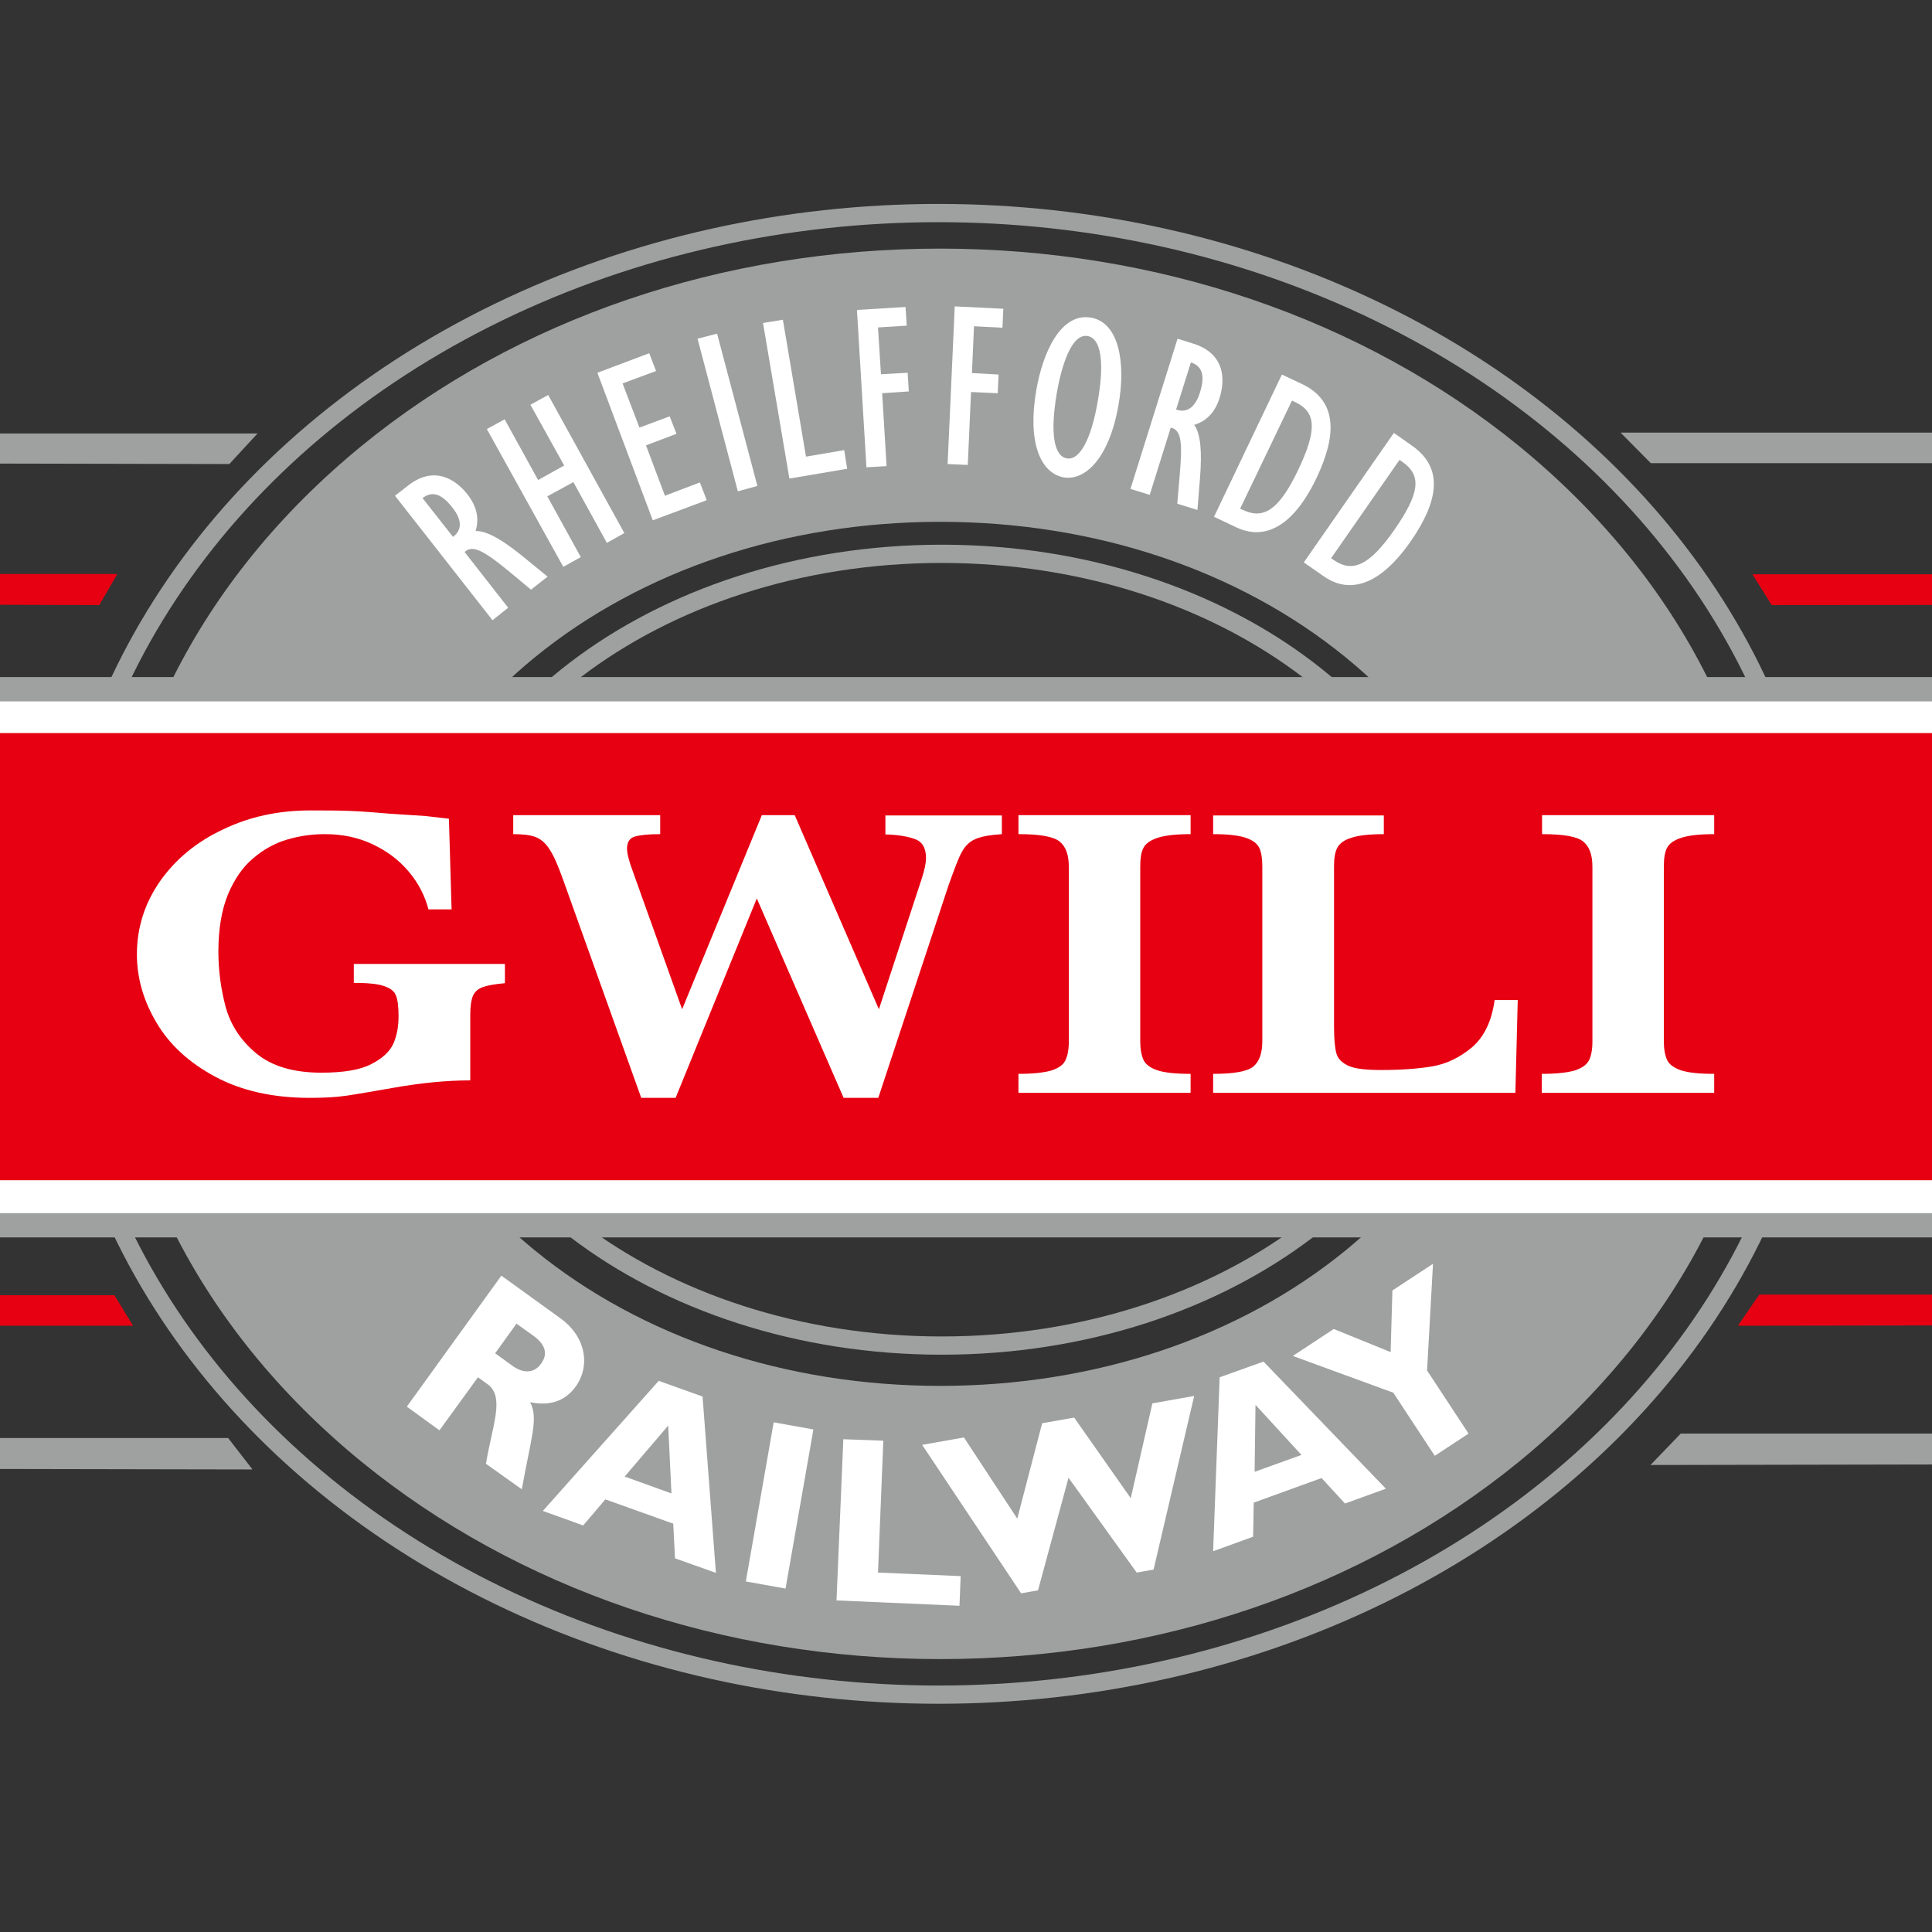 <?xml version="1.0" encoding="utf-8"?>
<!-- Generator: Adobe Illustrator 19.2.1, SVG Export Plug-In . SVG Version: 6.00 Build 0)  -->
<svg version="1.1" id="layer" xmlns="http://www.w3.org/2000/svg" xmlns:xlink="http://www.w3.org/1999/xlink" x="0px" y="0px"
	 viewBox="0 0 652 652" style="enable-background:new 0 0 652 652;" xml:space="preserve">
<rect x="0" y="0" width="652" height="652" fill="#333333" stroke="none"/>
<style type="text/css">
	.st0{fill:#E60012;}
	.st1{fill:#9FA0A0;}
	.st2{fill:none;stroke:#9FA0A0;stroke-width:6.156;stroke-miterlimit:10;}
	.st3{fill:#FFFFFF;}
	.st4{fill:none;stroke:#9FA0A0;stroke-width:8.196;stroke-miterlimit:10;}
</style>
<polygon class="st0" points="33.5,204.2 -71.9,203.9 -71.9,193.7 39.6,193.7 "/>
<polygon class="st0" points="591.4,193.8 597.9,204.2 716.1,204.1 716.1,193.8 "/>
<polygon class="st0" points="-68.7,447.4 44.9,447.4 38.6,437.1 -68.7,437.1 "/>
<polygon class="st0" points="593.7,436.9 586.5,447.4 718.1,447.2 718.1,436.9 "/>
<polygon class="st1" points="-71.9,146.3 -71.9,156.3 77.4,156.6 86.9,146.3 "/>
<polygon class="st1" points="546.9,146 557.1,156.3 716.6,156.3 716.6,146 "/>
<polygon class="st1" points="85.2,495.9 -71.9,495.6 -71.9,485.3 77,485.3 "/>
<polygon class="st1" points="718,494.1 557,494.4 567.2,483.8 718,483.8 "/>
<g>
	<ellipse class="st2" cx="316.7" cy="321.9" rx="297.2" ry="250"/>
	<path class="st1" d="M317.3,559.9c-73.3,0-142.7-23.7-195.3-66.6c-55.3-45.2-85.7-106.1-85.7-171.4c0-65.4,30.5-126.2,85.7-171.4
		c52.6-43,121.9-66.6,195.3-66.6c73.3,0,142.7,23.7,195.3,66.6c55.3,45.2,85.7,106,85.7,171.4c0,65.3-30.5,126.2-85.7,171.4
		C460,536.2,390.7,559.9,317.3,559.9 M317.3,176.1c-52.1,0-100.8,16.3-136.9,45.8c-33.4,27.3-51.9,62.8-51.9,100
		c0,37.1,18.4,72.6,51.9,100c36.1,29.5,84.8,45.8,136.9,45.8s100.8-16.3,136.9-45.8c33.4-27.3,51.9-62.8,51.9-100
		c0-37.2-18.4-72.7-51.9-100C418.1,192.4,369.5,176.1,317.3,176.1"/>
	<path class="st2" d="M317.8,186.9c-96.5,0-174.8,59.8-174.8,133.6c0,73.8,78.3,133.6,174.8,133.6c96.5,0,174.8-59.8,174.8-133.6
		C492.6,246.7,414.4,186.9,317.8,186.9z"/>
	<path class="st3" d="M-74.8,232.6H716c0,0,2.5,9.7,13.4,12.6V397c0,0-8.4,2.9-10.9,16.5H-73.1c0,0-4.2-10.7-15.9-15.6V249.2
		C-89,249.2-78.1,244.3-74.8,232.6"/>
	<path class="st4" d="M-74.8,232.6H716c0,0,2.5,9.7,13.4,12.6V397c0,0-8.4,2.9-10.9,16.5H-73.1c0,0-4.2-10.7-15.9-15.6V249.2
		C-89,249.2-78.1,244.3-74.8,232.6z"/>
	<path class="st0" d="M-60.8,247.4h761.9c0,0,3.3,7.8,12.9,10.5v126.6c0,0-7.5,3.9-10.5,13.8H-59.2c0,0-3-9.3-14.3-13.3V260.9
		C-73.5,260.9-64,257.2-60.8,247.4"/>
	<path class="st3" d="M170.4,331.8c-3.3,0.3-5.7,0.7-7.4,1.3c-1.7,0.6-2.8,1.6-3.4,3c-0.6,1.4-0.9,3.6-0.9,6.5v22
		c-8.2,0-17,0.9-26.5,2.6c-6.9,1.2-12,2.1-15.5,2.6c-3.5,0.5-7.5,0.7-12.2,0.7c-12.4,0-23-2.4-31.8-7.1
		c-8.8-4.7-15.5-10.8-19.9-18.3c-4.4-7.4-6.6-15.1-6.6-23c0-9,2.6-17.2,7.8-24.7c5.2-7.4,12.3-13.3,21.3-17.5
		c8.9-4.3,18.7-6.4,29.4-6.4c13,0,15,0.1,29.3,1.3c-7.6-0.6,4.4,0.3,9.7,0.6l7.8,0.9l0.9,30.6h-7.8c-1.2-4.6-3.4-8.9-6.7-12.8
		c-3.3-3.9-7.3-6.9-12.2-9.2c-4.9-2.3-10.2-3.4-16.1-3.4c-4.3,0-8.5,0.6-12.6,1.8s-8,3.3-11.5,6.3c-3.6,3-6.4,7.1-8.6,12.3
		c-2.1,5.2-3.2,11.6-3.2,19.3c0,6.5,0.9,12.8,2.5,18.8c1.7,6,5.1,11.2,10.3,15.5c5.2,4.3,12.5,6.5,21.9,6.5c7.4,0,13.1-0.9,16.9-2.9
		c3.8-1.9,6.3-4.3,7.5-7c1.2-2.8,1.7-5.8,1.7-9.2c0-3.2-0.3-5.6-0.9-7c-0.6-1.5-2-2.5-4.2-3.2c-2.1-0.7-5.5-1-10-1v-6.4h51V331.8z"
		/>
	<path class="st3" d="M338.1,281.5c-4.1,0.3-7.1,0.8-9,1.7c-1.9,0.8-3.4,2.3-4.5,4.3c-1.1,2-2.5,5.7-4.4,11l-23.8,72h-11.7
		l-29.3-67.3L228,370.5h-11.6l-26.5-74c-1.6-4.4-3-7.7-4.4-9.8c-1.3-2.1-2.9-3.5-4.7-4.2c-1.8-0.7-4.3-1-7.6-1v-6.4h49.6v6.4
		c-3.9,0-6.7,0.3-8.5,0.8c-1.8,0.5-2.7,1.9-2.7,4.1c0,1.5,0.6,4,1.9,7.5l16.7,46.7l26.9-65.5h11.1l28.4,65.5l14.4-43.9
		c1-3,1.5-5.4,1.5-7.2c0-3.4-1.3-5.5-3.9-6.4c-2.6-0.9-5.8-1.4-9.8-1.5v-6.4h39.3V281.5z"/>
	<path class="st3" d="M401.8,368.8h-58.1v-6.4c4.8,0,8.5-0.4,11-1.1c2.5-0.8,4.1-1.9,4.8-3.4c0.8-1.5,1.2-3.7,1.2-6.5v-58.8
		c0-4.1-1-6.9-3.1-8.6c-2.1-1.7-6.7-2.5-13.9-2.5v-6.4h58.1v6.4c-4.8,0-8.5,0.4-11,1.2c-2.5,0.8-4.1,1.9-4.9,3.4
		c-0.8,1.5-1.1,3.6-1.1,6.5v58.8c0,2.7,0.4,4.7,1.1,6.3c0.7,1.5,2.3,2.7,4.7,3.5c2.4,0.8,6.1,1.2,11.2,1.2V368.8z"/>
	<path class="st3" d="M512.2,337.5l-0.8,31.3h-102v-6.4c7,0,11.6-0.8,13.6-2.5c2-1.7,3-4.5,3-8.6v-58.8c0-2.7-0.3-4.8-1-6.3
		c-0.7-1.5-2.2-2.7-4.7-3.5c-2.4-0.8-6.1-1.2-10.9-1.2v-6.3H467v6.3c-4.8,0-8.4,0.4-10.9,1.2c-2.5,0.8-4,1.9-4.8,3.4
		c-0.8,1.5-1.1,3.6-1.1,6.4v53.9c0,4.2,0.3,7.3,0.8,9.1c0.5,1.8,1.9,3.2,4.1,4.2c2.2,1,5.9,1.4,11.1,1.4c6.5,0,12.2-0.4,17-1.2
		c4.9-0.8,9.4-3,13.5-6.4c4.1-3.5,6.7-8.8,7.7-16H512.2z"/>
	<path class="st3" d="M578.4,368.8h-58.1v-6.4c4.8,0,8.5-0.4,11-1.1c2.5-0.8,4.1-1.9,4.9-3.4c0.8-1.5,1.2-3.7,1.2-6.5v-58.8
		c0-4.1-1-6.9-3.1-8.6c-2-1.7-6.7-2.5-13.9-2.5v-6.4h58.1v6.4c-4.8,0-8.5,0.4-11,1.2c-2.5,0.8-4.1,1.9-4.9,3.4
		c-0.8,1.5-1.1,3.6-1.1,6.5v58.8c0,2.7,0.4,4.7,1.1,6.3c0.7,1.5,2.3,2.7,4.7,3.5c2.4,0.8,6.1,1.2,11.2,1.2V368.8z"/>
	<path class="st3" d="M133.3,167.3l4.5-3.5c8.6-6.7,15.9-2.2,20,3.1c3.1,4,4,8.1,2.7,12.3c3.9-0.1,9.3,3.2,15.6,8.3l8.7,7.1
		l-5.6,4.4L172,193c-8.3-6.8-12.4-9.4-15.2-6.7l14.7,18.8l-5.3,4.2L133.3,167.3z M153.1,181c2.9-2.3,2.8-5.7-0.5-9.8
		c-3.6-4.6-6.8-5.6-10-3.1l10.3,13.1L153.1,181z"/>
	<polygon class="st3" points="164.3,144.8 170.3,141.5 181.6,162 190.4,157.1 179,136.6 185,133.3 210.7,179.9 204.8,183.2 
		193.5,162.7 184.7,167.5 196,188 190.1,191.3 	"/>
	<polygon class="st3" points="201.6,125.8 219.1,119.2 221.4,125.2 210.1,129.4 215.8,144.3 226,140.5 228.3,146.4 218,150.3 
		224.4,167.3 236.2,162.8 238.5,168.8 220.3,175.6 	"/>
	<polygon class="st3" points="235.4,114.3 242,112.6 255.6,164 249,165.8 	"/>
	<polygon class="st3" points="257.5,109 264.2,107.9 272,154.1 284.9,151.9 285.9,158.2 266.4,161.5 	"/>
	<polygon class="st3" points="289.2,104.6 305.6,103.6 306,109.9 296.3,110.5 297.3,126.3 306.3,125.8 306.7,132.1 297.7,132.7 
		299.2,157.3 292.4,157.7 	"/>
	<polygon class="st3" points="322.2,103.4 338.6,104.2 338.3,110.6 328.7,110.1 328,125.9 337,126.4 336.7,132.7 327.7,132.3 
		326.6,156.9 319.8,156.6 	"/>
	<path class="st3" d="M368.2,107.2c9.3,1.6,11.8,14.9,9.3,29.3c-3.2,18.4-11.4,25.8-18.5,24.6c-7.9-1.4-12.3-11.9-9.3-29.3
		C351.9,118.9,358,105.4,368.2,107.2 M360.1,154.7c4.3,0.7,8.2-6.5,10.4-19.5c2.3-13.2,1-21.1-3.5-21.8c-5.4-0.9-8.8,10.1-10.4,19.5
		C354.4,146.1,355.6,154,360.1,154.7"/>
	<path class="st3" d="M397.4,114.3l5.4,1.7c10.4,3.3,10.8,11.8,8.8,18.2c-1.5,4.9-4.4,7.9-8.6,9.2c2.3,3.1,2.6,9.4,2,17.6l-0.9,11.1
		l-6.8-2.1l0.8-9.4c0.9-10.7,0.8-15.5-3-16.3l-7.1,22.7l-6.5-2L397.4,114.3z M397.2,138.3c3.5,1.1,6.3-1,7.8-6
		c1.7-5.5,0.8-8.7-3.1-10l-5,15.9L397.2,138.3z"/>
	<path class="st3" d="M432.6,126.4l6.8,3.2c12.2,5.8,11.6,17.6,4.9,31.7c-9.6,20-20.2,19.9-27,16.7l-7.6-3.6L432.6,126.4z
		 M419.5,172.1c7.1,3.4,12.3-0.4,18.5-13.3c6.5-13.6,6.3-19.7-0.9-23.1l-1.1-0.5l-17.5,36.5L419.5,172.1z"/>
	<path class="st3" d="M470.4,146.1l6.1,4.3c11.1,7.7,8.6,19.2-0.3,32.1c-12.6,18.2-23.1,16.4-29.3,12.1l-6.9-4.8L470.4,146.1z
		 M450.1,189c6.5,4.5,12.2,1.6,20.4-10.1c8.6-12.4,9.4-18.4,2.8-23l-1-0.7l-23.1,33.2L450.1,189z"/>
	<path class="st3" d="M189,444.8c9.1,6.5,10.1,16.5,5.3,23.1c-3.5,4.9-8.7,6.7-15.4,5.3c2.9,5.5,0.3,12-2.8,29.4L164,494
		c2.1-12.9,6.5-22.6,0.5-26.9l-3.2-2.3l-13,17.9l-11-8l31.9-44.2L189,444.8z M167.1,456.7l5.8,4.2c3,2.2,7,3.1,9.7-0.7
		c2.4-3.3,1.5-6.5-2.7-9.5l-5.6-4L167.1,456.7z"/>
	<path class="st3" d="M241.6,530.8l-13.8-4.9l-0.6-11.7l-22.9-8.2l-7.5,8.8l-13.6-4.9l39.1-43.9l14.8,5.3L241.6,530.8z M225.5,481.1
		l-14.7,17.2l15.8,5.7L225.5,481.1z"/>
	<polygon class="st3" points="265.1,536.1 251.7,533.7 261.1,480 274.5,482.4 	"/>
	<polygon class="st3" points="323.8,541.9 282.3,540.1 284.6,485.7 298.1,486.2 296.3,530.7 324.2,531.9 	"/>
	<polygon class="st3" points="350.3,536.7 344.6,537.7 311.2,487.6 325.3,485.1 343.3,512.5 351.7,480.3 362.5,478.4 381.6,505.6 
		388.9,473.6 403,471.1 389.3,529.7 383.6,530.7 360.6,498.7 	"/>
	<path class="st3" d="M467.7,502.4l-13.8,5l-7.9-8.6l-22.9,8.3l-0.2,11.5l-13.5,4.9l2.2-58.7l14.8-5.3L467.7,502.4z M423.7,474.1
		l-0.3,22.6l15.8-5.7L423.7,474.1z"/>
	<polygon class="st3" points="470.2,470 436.3,457.6 450.1,448.5 469.3,456.3 469.9,435.5 483.6,426.5 481.6,462.5 495.6,483.8 
		484.2,491.3 	"/>
</g>
</svg>
